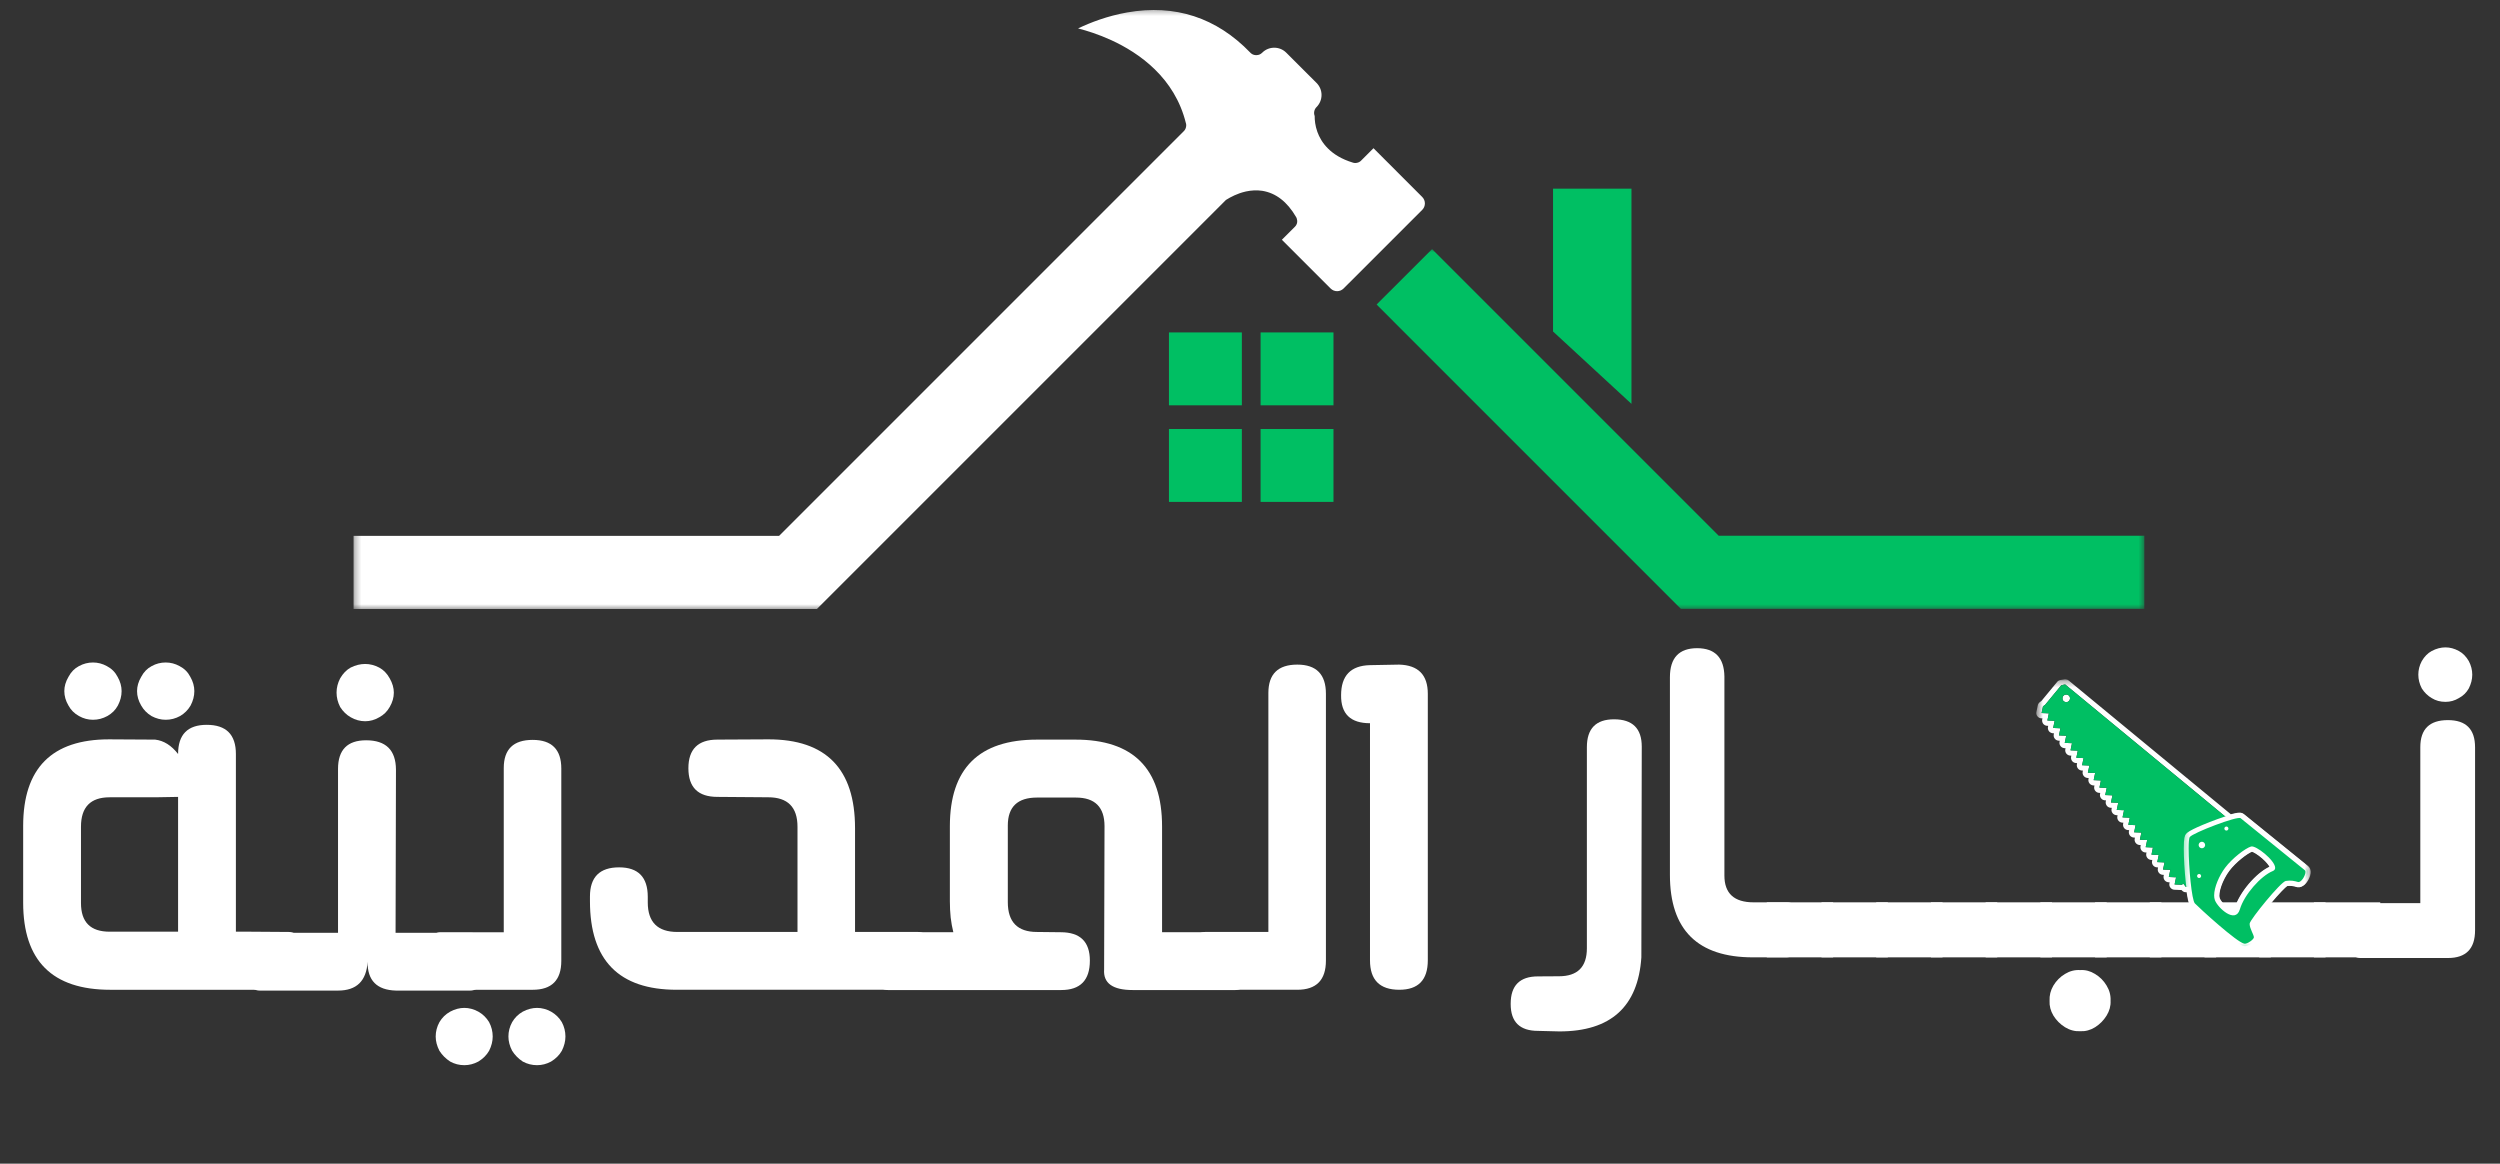 <?xml version="1.0" encoding="UTF-8"?>
<svg xmlns="http://www.w3.org/2000/svg" width="391" height="182" viewBox="0 0 391 182" fill="none">
  <rect x="0" y="0" width="391" height="182" fill="#333333" stroke="none"/>
  <mask id="mask0_674_321" style="mask-type:luminance" maskUnits="userSpaceOnUse" x="0" y="0" width="391" height="182">
    <path d="M390.667 0H0V181.333H390.667V0Z" fill="white"></path>
  </mask>
  <g mask="url(#mask0_674_321)">
    <mask id="mask1_674_321" style="mask-type:luminance" maskUnits="userSpaceOnUse" x="0" y="81" width="230" height="99">
      <path d="M0.053 81.332H229.334V179.999H0.053V81.332Z" fill="white"></path>
    </mask>
    <g mask="url(#mask1_674_321)">
      <mask id="mask2_674_321" style="mask-type:luminance" maskUnits="userSpaceOnUse" x="0" y="81" width="230" height="99">
        <path d="M229.333 81.332H0V179.999H229.333V81.332Z" fill="white"></path>
      </mask>
      <g mask="url(#mask2_674_321)">
        <path d="M25.915 112.572C25.165 112.572 24.42 112.379 23.686 111.988C22.988 111.561 22.456 111.009 22.081 110.342C21.649 109.608 21.436 108.858 21.436 108.092C21.436 107.342 21.649 106.603 22.081 105.863C22.482 105.103 23.029 104.54 23.727 104.176C24.404 103.801 25.134 103.613 25.915 103.613C26.675 103.613 27.399 103.801 28.081 104.176C28.831 104.566 29.394 105.129 29.769 105.863C30.186 106.587 30.394 107.332 30.394 108.092C30.394 108.858 30.196 109.608 29.811 110.342C29.404 111.04 28.857 111.587 28.165 111.988C27.456 112.379 26.706 112.572 25.915 112.572ZM14.54 112.572C13.774 112.572 13.045 112.379 12.352 111.988C11.628 111.587 11.081 111.04 10.706 110.342C10.274 109.608 10.06 108.858 10.06 108.092C10.06 107.342 10.274 106.603 10.706 105.863C11.107 105.103 11.654 104.54 12.352 104.176C13.045 103.801 13.774 103.613 14.54 103.613C15.3 103.613 16.024 103.801 16.706 104.176C17.456 104.566 18.019 105.129 18.394 105.863C18.811 106.587 19.019 107.332 19.019 108.092C19.019 108.858 18.821 109.608 18.436 110.342C18.061 111.04 17.509 111.587 16.79 111.988C16.081 112.379 15.331 112.572 14.54 112.572ZM36.894 145.717C37.045 145.717 37.81 145.717 39.185 145.717C40.571 145.717 42.566 145.733 45.165 145.759C46.649 145.759 47.415 147.28 47.456 150.322C47.508 153.311 46.79 154.801 45.29 154.801H17.248C8.165 154.801 3.623 150.259 3.623 141.176V129.176C3.623 120.15 8.102 115.634 17.061 115.634L24.269 115.676C25.613 115.832 26.811 116.582 27.852 117.926C27.852 114.884 29.342 113.363 32.331 113.363C35.373 113.363 36.894 114.884 36.894 117.926V145.717ZM17.144 145.717H27.852V124.634L24.269 124.697H17.144C14.154 124.697 12.665 126.233 12.665 129.301V141.238C12.665 144.228 14.154 145.717 17.144 145.717Z" fill="white"></path>
        <path d="M61.867 145.885H73.658C75.117 145.885 75.846 147.401 75.846 150.427C75.814 153.427 75.044 154.927 73.533 154.927H61.929C58.94 154.844 57.46 153.344 57.492 150.427C57.309 153.427 55.768 154.927 52.867 154.927H40.617C39.132 154.927 38.387 153.427 38.387 150.427C38.335 147.401 39.065 145.885 40.575 145.885H52.867V120.26C52.867 117.276 54.33 115.781 57.262 115.781C60.356 115.781 61.913 117.318 61.929 120.385L61.867 145.885ZM57.117 112.802C56.325 112.802 55.565 112.594 54.846 112.177C54.19 111.802 53.643 111.271 53.2 110.573C52.825 109.839 52.637 109.089 52.637 108.323C52.637 107.562 52.825 106.818 53.2 106.094C53.643 105.333 54.19 104.771 54.846 104.406C55.596 104.031 56.351 103.844 57.117 103.844C57.851 103.844 58.58 104.031 59.304 104.406C59.981 104.771 60.533 105.333 60.95 106.094C61.377 106.844 61.596 107.589 61.596 108.323C61.596 109.089 61.377 109.839 60.95 110.573C60.559 111.271 60.018 111.802 59.325 112.177C58.617 112.594 57.877 112.802 57.117 112.802Z" fill="white"></path>
        <path d="M78.788 120.115C78.788 117.187 80.293 115.719 83.309 115.719C86.293 115.719 87.788 117.214 87.788 120.198V150.281C87.788 153.297 86.293 154.802 83.309 154.802H68.954C67.47 154.802 66.725 153.313 66.725 150.323C66.699 147.313 67.428 145.802 68.913 145.802H78.788V120.115ZM86.184 158.219C86.892 158.62 87.454 159.167 87.871 159.865C88.246 160.573 88.434 161.323 88.434 162.115C88.434 162.849 88.246 163.594 87.871 164.344C87.481 165.021 86.918 165.583 86.184 166.031C85.486 166.406 84.757 166.594 83.996 166.594C83.204 166.594 82.46 166.406 81.767 166.031C81.085 165.583 80.527 165.021 80.1 164.344C79.71 163.594 79.517 162.849 79.517 162.115C79.517 161.323 79.71 160.573 80.1 159.865C80.501 159.167 81.059 158.62 81.767 158.219C82.517 157.828 83.257 157.635 83.996 157.635C84.731 157.635 85.46 157.828 86.184 158.219ZM72.621 157.635C73.356 157.635 74.085 157.828 74.809 158.219C75.517 158.62 76.079 159.167 76.496 159.865C76.871 160.573 77.059 161.323 77.059 162.115C77.059 162.849 76.871 163.594 76.496 164.344C76.106 165.021 75.543 165.583 74.809 166.031C74.111 166.406 73.382 166.594 72.621 166.594C71.829 166.594 71.095 166.406 70.413 166.031C69.72 165.583 69.158 165.021 68.725 164.344C68.34 163.594 68.142 162.849 68.142 162.115C68.142 161.323 68.34 160.573 68.725 159.865C69.132 159.167 69.694 158.62 70.413 158.219C71.152 157.828 71.882 157.635 72.621 157.635Z" fill="white"></path>
        <path d="M133.728 145.758H143.582C145.082 145.758 145.801 147.279 145.749 150.32C145.749 153.31 144.983 154.799 143.457 154.799H105.832C96.79 154.799 92.269 150.185 92.269 140.945V140.216C92.269 137.174 93.79 135.654 96.832 135.654C99.816 135.654 101.311 137.19 101.311 140.258V141.133C101.311 144.216 102.853 145.758 105.936 145.758H124.728V129.299C124.728 126.232 123.197 124.695 120.145 124.695L112.207 124.633C109.176 124.633 107.665 123.143 107.665 120.154C107.665 117.169 109.176 115.674 112.207 115.674L120.186 115.633C129.212 115.633 133.728 120.268 133.728 129.529V145.758Z" fill="white"></path>
        <path d="M181.747 145.801H193.122C194.632 145.801 195.393 147.296 195.393 150.28C195.434 153.322 194.705 154.842 193.205 154.842H177.163C174.023 154.842 172.528 153.77 172.684 151.613L172.747 129.217C172.747 126.233 171.252 124.738 168.268 124.738H162.184C159.143 124.738 157.622 126.197 157.622 129.113V141.092C157.622 144.207 159.143 145.759 162.184 145.759L165.893 145.801C168.934 145.801 170.455 147.28 170.455 150.238C170.455 153.311 168.96 154.842 165.976 154.842H138.872C137.361 154.842 136.632 153.322 136.684 150.28C136.684 147.296 137.429 145.801 138.913 145.801H149.101C148.919 145.066 148.778 144.296 148.684 143.488C148.601 142.686 148.559 141.837 148.559 140.947V129.217C148.559 120.191 153.101 115.676 162.184 115.676H168.205C177.231 115.676 181.747 120.207 181.747 129.259V145.801Z" fill="white"></path>
        <path d="M198.374 108.383C198.374 105.424 199.879 103.945 202.895 103.945C205.879 103.945 207.374 105.466 207.374 108.508V150.237C207.374 153.279 205.879 154.799 202.895 154.799H188.603C187.134 154.799 186.369 153.279 186.311 150.237C186.285 147.253 187.014 145.758 188.499 145.758H198.374V108.383Z" fill="white"></path>
        <path d="M214.267 104.029L218.83 103.945C221.814 104.029 223.309 105.549 223.309 108.508V150.195C223.309 153.268 221.819 154.799 218.851 154.799C215.793 154.799 214.267 153.268 214.267 150.195V113.112C211.226 113.112 209.715 111.654 209.747 108.737C209.747 105.669 211.252 104.102 214.267 104.029Z" fill="white"></path>
      </g>
    </g>
    <mask id="mask3_674_321" style="mask-type:luminance" maskUnits="userSpaceOnUse" x="313" y="104" width="25" height="78">
      <path d="M313.334 104H337.334V181.12H313.334V104Z" fill="white"></path>
    </mask>
    <g mask="url(#mask3_674_321)">
      <mask id="mask4_674_321" style="mask-type:luminance" maskUnits="userSpaceOnUse" x="313" y="104" width="25" height="78">
        <path d="M337.334 104H313.334V181.333H337.334V104Z" fill="white"></path>
      </mask>
      <g mask="url(#mask4_674_321)">
        <path d="M325.344 151.719C326.146 151.667 326.917 151.865 327.656 152.323C328.406 152.771 329.011 153.375 329.469 154.136C329.927 154.886 330.136 155.688 330.094 156.532C330.136 157.323 329.927 158.094 329.469 158.844C329.011 159.584 328.412 160.188 327.677 160.657C326.938 161.115 326.162 161.323 325.344 161.282C324.511 161.323 323.719 161.115 322.969 160.657C322.219 160.188 321.615 159.584 321.156 158.844C320.709 158.094 320.511 157.323 320.552 156.532C320.511 155.688 320.709 154.886 321.156 154.136C321.615 153.375 322.219 152.771 322.969 152.323C323.719 151.865 324.511 151.667 325.344 151.719Z" fill="white"></path>
      </g>
    </g>
    <mask id="mask5_674_321" style="mask-type:luminance" maskUnits="userSpaceOnUse" x="234" y="80" width="156" height="95">
      <path d="M234.668 80H389.814V174.667H234.668V80Z" fill="white"></path>
    </mask>
    <g mask="url(#mask5_674_321)">
      <mask id="mask6_674_321" style="mask-type:luminance" maskUnits="userSpaceOnUse" x="234" y="80" width="157" height="95">
        <path d="M390.668 80H234.668V174.667H390.668V80Z" fill="white"></path>
      </mask>
      <g mask="url(#mask6_674_321)">
        <path d="M252.438 112.5C255.324 112.5 256.771 113.927 256.771 116.771L256.709 149.729C256.193 157.448 251.923 161.313 243.896 161.313L240.542 161.229C237.699 161.229 236.271 159.833 236.271 157.042V156.979C236.271 154.13 237.699 152.708 240.542 152.708L243.813 152.688C246.73 152.688 248.188 151.229 248.188 148.313V116.854C248.188 113.953 249.605 112.5 252.438 112.5Z" fill="white"></path>
        <path d="M274.259 141.125H279.509C280.936 141.125 281.624 142.573 281.572 145.458C281.572 148.307 280.842 149.729 279.384 149.729H274.176C265.509 149.729 261.176 145.432 261.176 136.833V105.917C261.176 102.891 262.598 101.375 265.447 101.375C268.238 101.391 269.655 102.87 269.697 105.813V136.938C269.697 139.729 271.217 141.125 274.259 141.125Z" fill="white"></path>
        <path d="M276.324 149.729V141.125H286.699V149.729H276.324Z" fill="white"></path>
        <path d="M284.883 149.729V141.125H295.258V149.729H284.883Z" fill="white"></path>
        <path d="M293.439 149.729V141.125H303.814V149.729H293.439Z" fill="white"></path>
        <path d="M301.996 149.729V141.125H312.371V149.729H301.996Z" fill="white"></path>
        <path d="M310.555 149.729V141.125H320.93V149.729H310.555Z" fill="white"></path>
        <path d="M319.111 149.729V141.125H329.486V149.729H319.111Z" fill="white"></path>
        <path d="M327.668 149.729V141.125H338.043V149.729H327.668Z" fill="white"></path>
        <path d="M336.227 149.729V141.125H346.602V149.729H336.227Z" fill="white"></path>
        <path d="M344.783 149.729V141.125H355.158V149.729H344.783Z" fill="white"></path>
        <path d="M353.34 149.729V141.125H363.715V149.729H353.34Z" fill="white"></path>
        <path d="M361.898 149.729V141.125H372.273V149.729H361.898Z" fill="white"></path>
        <path d="M378.537 116.854C378.537 114.036 379.975 112.625 382.85 112.625C385.683 112.625 387.1 114.042 387.1 116.875V145.5C387.1 148.391 385.683 149.833 382.85 149.833H369.183C367.782 149.833 367.079 148.417 367.079 145.583C367.027 142.698 367.714 141.25 369.141 141.25H378.537V116.854ZM382.475 109.771C381.667 109.771 380.954 109.578 380.329 109.188C379.704 108.828 379.183 108.323 378.766 107.667C378.402 106.958 378.225 106.245 378.225 105.521C378.225 104.786 378.402 104.078 378.766 103.396C379.183 102.677 379.704 102.146 380.329 101.813C381.037 101.438 381.751 101.25 382.475 101.25C383.183 101.25 383.876 101.438 384.558 101.813C385.183 102.146 385.704 102.677 386.121 103.396C386.48 104.078 386.662 104.786 386.662 105.521C386.662 106.245 386.48 106.958 386.121 107.667C385.756 108.323 385.235 108.828 384.558 109.188C383.917 109.578 383.225 109.771 382.475 109.771Z" fill="white"></path>
      </g>
    </g>
    <mask id="mask7_674_321" style="mask-type:luminance" maskUnits="userSpaceOnUse" x="318" y="106" width="44" height="43">
      <path d="M318.293 106.18H361.668V148.534H318.293V106.18Z" fill="white"></path>
    </mask>
    <g mask="url(#mask7_674_321)">
      <mask id="mask8_674_321" style="mask-type:luminance" maskUnits="userSpaceOnUse" x="317" y="105" width="46" height="45">
        <path d="M362.667 105.332H317.334V149.332H362.667V105.332Z" fill="white"></path>
      </mask>
      <g mask="url(#mask8_674_321)">
        <mask id="mask9_674_321" style="mask-type:luminance" maskUnits="userSpaceOnUse" x="318" y="106" width="44" height="43">
          <path d="M318.293 106.18H361.652V148.523H318.293V106.18Z" fill="white"></path>
        </mask>
        <g mask="url(#mask9_674_321)">
          <path d="M354.938 135.555C354.803 135.3 354.464 134.842 353.813 134.269C353.074 133.623 352.449 133.29 352.209 133.217C351.506 133.493 349.704 134.816 348.662 136.217C347.594 137.654 346.891 139.691 347.183 140.493C347.396 141.071 348.532 142.243 349.23 142.331C349.324 142.342 349.412 142.352 349.516 141.988C350.225 139.597 352.808 136.555 354.938 135.555ZM323.089 106.227C323.245 106.243 323.391 106.305 323.516 106.41L339.87 119.899L339.975 119.988L348.907 127.352C349.844 127.092 350.209 127.081 350.438 127.107C350.641 127.134 350.818 127.206 350.959 127.326C351.162 127.493 352.87 128.873 354.844 130.472C357.464 132.592 360.428 134.988 360.995 135.456C361.214 135.634 361.667 136.175 361.183 137.3C360.86 138.04 360.188 138.873 359.344 138.769C359.287 138.764 359.23 138.748 359.172 138.732C358.949 138.67 358.714 138.602 358.469 138.576C358.23 138.545 357.99 138.545 357.725 138.581C357.433 138.779 356.506 139.686 355.021 141.467C353.672 143.097 352.86 144.243 352.672 144.597C352.699 144.805 352.902 145.264 353.006 145.498C353.219 145.988 353.376 146.337 353.329 146.712C353.271 147.134 352.954 147.545 352.381 147.941C352.006 148.196 351.454 148.482 350.943 148.42H350.938C350.615 148.378 349.943 148.279 346.443 145.279C344.657 143.743 343.021 142.217 342.678 141.863C342.516 141.691 342.261 141.42 341.98 139.545C341.912 139.555 341.844 139.555 341.777 139.545C341.563 139.519 341.36 139.41 341.225 139.232L341.204 139.206L340.068 139.154C340.047 139.154 340.027 139.149 340.001 139.149C339.787 139.118 339.589 139.009 339.454 138.831C339.303 138.644 339.251 138.394 339.297 138.16L339.334 137.993L339.167 137.988C339.141 137.988 339.12 137.982 339.1 137.982C338.881 137.956 338.683 137.842 338.547 137.67C338.402 137.477 338.344 137.232 338.391 136.993L338.428 136.831L338.261 136.821C338.24 136.821 338.214 136.821 338.193 136.816C337.98 136.79 337.782 136.675 337.646 136.503C337.495 136.311 337.438 136.066 337.49 135.826L337.521 135.665L337.355 135.654C337.334 135.654 337.313 135.654 337.292 135.649C337.074 135.623 336.876 135.514 336.74 135.337C336.589 135.144 336.537 134.899 336.584 134.66L336.62 134.498L336.454 134.493C336.428 134.488 336.407 134.488 336.386 134.488C336.167 134.456 335.969 134.347 335.834 134.17C335.688 133.982 335.631 133.732 335.678 133.498L335.714 133.331L335.547 133.326C335.527 133.326 335.501 133.321 335.48 133.321C335.266 133.295 335.068 133.18 334.933 133.009C334.782 132.816 334.725 132.566 334.777 132.331L334.808 132.165L334.641 132.16C334.62 132.16 334.6 132.154 334.574 132.154C334.36 132.128 334.162 132.014 334.027 131.842C333.876 131.649 333.818 131.399 333.87 131.165L333.902 131.003L333.735 130.993C333.714 130.993 333.693 130.993 333.672 130.988C333.454 130.962 333.256 130.847 333.12 130.675C332.975 130.482 332.917 130.238 332.964 129.998L333.001 129.837L332.834 129.826C332.808 129.826 332.787 129.826 332.766 129.821C332.547 129.795 332.35 129.68 332.214 129.509C332.068 129.316 332.011 129.071 332.058 128.831L332.094 128.67L331.928 128.66C331.907 128.66 331.881 128.66 331.86 128.654C331.646 128.628 331.449 128.514 331.313 128.342C331.162 128.149 331.105 127.904 331.157 127.665L331.188 127.503L331.021 127.498C331.001 127.493 330.98 127.493 330.954 127.488C330.74 127.462 330.542 127.352 330.407 127.175C330.256 126.982 330.199 126.738 330.251 126.503L330.282 126.342L330.12 126.337C330.1 126.337 330.079 126.331 330.058 126.331C329.844 126.305 329.646 126.196 329.511 126.024V126.019L329.501 126.009C329.355 125.816 329.297 125.571 329.344 125.337L329.376 125.175L329.219 125.17C329.199 125.17 329.172 125.17 329.152 125.165C328.933 125.139 328.735 125.024 328.605 124.852C328.454 124.66 328.396 124.415 328.449 124.175L328.48 124.014L328.313 124.003C328.292 124.003 328.271 124.003 328.245 123.998C328.032 123.972 327.834 123.863 327.699 123.686C327.547 123.493 327.49 123.248 327.542 123.009L327.574 122.847L327.407 122.842C327.386 122.837 327.365 122.837 327.344 122.837C327.126 122.805 326.928 122.696 326.792 122.519C326.646 122.331 326.589 122.081 326.636 121.847L326.672 121.68L326.506 121.675C326.485 121.675 326.459 121.67 326.438 121.67C326.219 121.639 326.021 121.529 325.891 121.357C325.74 121.165 325.683 120.915 325.735 120.68L325.766 120.519L325.6 120.509C325.579 120.509 325.558 120.509 325.532 120.503C325.318 120.477 325.12 120.363 324.985 120.191C324.834 119.998 324.777 119.748 324.829 119.514L324.86 119.352L324.693 119.342C324.672 119.342 324.652 119.342 324.631 119.337C324.412 119.311 324.214 119.196 324.079 119.024C323.933 118.831 323.876 118.587 323.922 118.347L323.959 118.186L323.787 118.175C323.766 118.175 323.745 118.175 323.725 118.17C323.506 118.144 323.308 118.029 323.172 117.857C323.027 117.665 322.969 117.42 323.016 117.18L323.053 117.019L322.886 117.014C322.865 117.009 322.839 117.009 322.818 117.003C322.605 116.977 322.402 116.868 322.271 116.691C322.12 116.498 322.063 116.253 322.115 116.014L322.146 115.852L321.98 115.847C321.959 115.842 321.938 115.842 321.912 115.837C321.699 115.811 321.501 115.701 321.365 115.524C321.214 115.337 321.157 115.087 321.209 114.852L321.24 114.686L321.074 114.68C321.053 114.68 321.032 114.675 321.011 114.675C320.792 114.644 320.594 114.535 320.459 114.363C320.313 114.17 320.256 113.92 320.303 113.686L320.339 113.519L320.172 113.514C320.146 113.514 320.126 113.509 320.105 113.509C319.886 113.482 319.688 113.368 319.553 113.196C319.407 113.003 319.35 112.753 319.396 112.519L319.433 112.352L319.266 112.347C319.245 112.347 319.219 112.342 319.199 112.342C318.985 112.316 318.787 112.201 318.652 112.029C318.501 111.837 318.443 111.592 318.495 111.352L318.709 110.316C318.751 110.123 318.855 109.951 319.011 109.831L319.287 109.618L319.297 109.607L321.74 106.649C321.87 106.488 322.053 106.384 322.256 106.352C322.428 106.326 322.605 106.29 322.777 106.248C322.881 106.217 322.99 106.212 323.089 106.227ZM349.126 143.149C348.063 143.019 346.709 141.597 346.407 140.774C345.959 139.555 346.891 137.212 348.001 135.722C349.105 134.238 351.167 132.665 352.063 132.394C352.115 132.378 352.183 132.373 352.261 132.384C353.438 132.535 356.969 135.618 355.469 136.227C353.594 136.988 350.99 139.925 350.313 142.222C350.089 142.977 349.646 143.217 349.126 143.149ZM323.084 109.811C322.933 109.795 322.787 109.717 322.688 109.587C322.49 109.326 322.537 108.956 322.792 108.753C322.922 108.654 323.079 108.618 323.23 108.634C323.381 108.654 323.527 108.732 323.626 108.857C323.829 109.118 323.782 109.493 323.521 109.691C323.391 109.795 323.235 109.831 323.084 109.811ZM322.99 107.045C322.787 107.097 322.584 107.144 322.381 107.175L319.808 110.29L319.792 110.269L319.521 110.482L319.303 111.519L320.438 111.571L320.209 112.686L321.344 112.738L321.115 113.852L322.251 113.904L322.016 115.019L323.157 115.071L322.922 116.186L324.058 116.238L323.829 117.352L324.964 117.404L324.735 118.519L325.87 118.566L325.636 119.68L326.777 119.732L326.542 120.847L327.678 120.899L327.449 122.014L328.584 122.066L328.35 123.18L329.49 123.232L329.256 124.347L330.391 124.394L330.381 124.462L330.37 124.467L330.157 125.503H330.162V125.509L331.256 125.561L331.266 125.555H331.292L331.058 126.67L331.251 126.68L332.199 126.722L331.964 127.837L333.1 127.889L332.87 129.003L334.006 129.055L333.777 130.17L334.912 130.217L334.678 131.331L335.818 131.384L335.584 132.498L336.719 132.55L336.49 133.665L337.626 133.717L337.396 134.831L338.532 134.884L338.297 135.998L339.433 136.045L339.204 137.16L340.339 137.212L340.105 138.326L341.24 138.378L341.469 138.201L341.881 138.727L342.678 138.545C342.85 139.956 343.063 141.066 343.277 141.29C343.943 141.982 349.902 147.456 351.047 147.602C351.459 147.649 352.464 146.962 352.506 146.607C352.553 146.259 351.766 145.097 351.85 144.436C351.933 143.779 356.719 137.904 357.495 137.779C357.907 137.712 358.251 137.712 358.574 137.753C358.86 137.79 359.126 137.857 359.402 137.941C359.417 137.941 359.433 137.946 359.449 137.946C360.037 138.024 360.86 136.415 360.469 136.097C359.469 135.269 350.907 128.352 350.433 127.967C350.412 127.946 350.381 127.936 350.334 127.93C350.084 127.899 349.485 128.035 348.719 128.269L339.449 120.623L339.344 120.54L322.99 107.045Z" fill="white"></path>
        </g>
        <path d="M322.688 109.585C322.891 109.845 323.261 109.892 323.521 109.689C323.782 109.491 323.829 109.116 323.626 108.855C323.428 108.6 323.053 108.553 322.792 108.751C322.537 108.954 322.49 109.324 322.688 109.585ZM322.381 107.173C322.584 107.142 322.787 107.095 322.99 107.043L349.839 129.194L346.511 134.798L343.459 138.366L341.881 138.725L341.469 138.199L341.24 138.376L340.105 138.324L340.339 137.21L339.204 137.158L339.433 136.043L338.298 135.996L338.532 134.882L337.396 134.829L337.626 133.715L336.49 133.663L336.719 132.548L335.584 132.496L335.818 131.382L334.678 131.329L334.912 130.215L333.777 130.168L334.006 129.053L332.87 129.001L333.1 127.887L331.964 127.835L332.199 126.72L331.058 126.668L331.292 125.553H331.266L331.256 125.559L330.162 125.507V125.501H330.157L330.37 124.465L330.381 124.46L330.391 124.392L329.256 124.345L329.49 123.23L328.35 123.178L328.584 122.064L327.449 122.012L327.678 120.897L326.542 120.845L326.777 119.73L325.636 119.678L325.87 118.564L324.735 118.517L324.964 117.402L323.829 117.35L324.058 116.236L322.923 116.184L323.157 115.069L322.016 115.017L322.251 113.902L321.115 113.85L321.344 112.736L320.209 112.684L320.438 111.569L319.303 111.517L319.521 110.48L319.792 110.267L319.808 110.288L322.381 107.173Z" fill="#00BF63"></path>
        <path d="M355.455 135.728C355.455 135.78 355.455 135.827 355.33 135.879C353.299 136.697 350.637 139.791 349.95 142.119C349.757 142.77 349.434 142.78 349.314 142.785C348.445 142.811 347.054 141.431 346.762 140.645C346.705 140.483 346.674 140.275 346.674 140.041C346.674 138.942 347.356 137.223 348.304 135.952C349.413 134.457 351.413 132.983 352.174 132.759C352.33 132.733 353.075 133.046 354.049 133.884C355.018 134.718 355.455 135.426 355.455 135.728ZM341.924 132.718C341.924 135.072 342.33 140.848 343.007 141.551C343.309 141.869 349.622 147.801 351.002 147.978C351.403 148.025 351.924 147.707 352.127 147.572C352.387 147.39 352.835 147.035 352.882 146.66C352.887 146.634 352.887 146.608 352.887 146.582C352.887 146.343 352.757 146.051 352.596 145.681C352.429 145.301 352.226 144.837 352.226 144.541C352.226 144.525 352.226 144.515 352.226 144.499C352.45 143.785 356.788 138.462 357.575 138.15C358.299 138.035 358.783 138.155 359.299 138.301C359.465 138.353 359.726 138.358 360.038 138.124C360.518 137.77 360.955 136.936 360.955 136.379C360.955 136.067 360.825 135.895 360.715 135.806C360.137 135.332 357.148 132.91 354.507 130.775C352.559 129.197 350.877 127.837 350.674 127.671C350.502 127.53 350.262 127.535 350.049 127.561C348.58 127.728 342.731 129.957 342.179 130.676C342.09 130.796 341.924 131.015 341.924 132.718Z" fill="#00BF63"></path>
        <mask id="mask10_674_321" style="mask-type:luminance" maskUnits="userSpaceOnUse" x="341" y="126" width="21" height="23">
          <path d="M341.334 126.664H361.334V148.523H341.334V126.664Z" fill="white"></path>
        </mask>
        <g mask="url(#mask10_674_321)">
          <path d="M347.053 140.041C347.053 140.234 347.074 140.395 347.121 140.515C347.376 141.218 348.678 142.426 349.298 142.405C349.345 142.4 349.47 142.4 349.585 142.01C350.293 139.609 352.908 136.546 355.033 135.593C354.918 135.343 354.579 134.853 353.866 134.228C353.09 133.546 352.439 133.202 352.21 133.145C351.444 133.432 349.605 134.833 348.605 136.176C347.72 137.369 347.053 139.03 347.053 140.041ZM361.329 136.379C361.329 137.057 360.845 137.994 360.267 138.432C359.803 138.775 359.397 138.728 359.194 138.666C358.72 138.53 358.309 138.432 357.699 138.515C357.413 138.702 356.496 139.588 354.975 141.421C353.595 143.083 352.777 144.244 352.605 144.577C352.626 144.807 352.814 145.239 352.944 145.525C353.121 145.942 353.267 146.265 353.267 146.583C353.267 146.624 353.262 146.666 353.257 146.708C353.21 147.109 352.902 147.504 352.34 147.885C351.975 148.129 351.439 148.416 350.954 148.353C350.642 148.312 349.991 148.234 346.491 145.228C344.777 143.76 343.085 142.182 342.73 141.812C342.548 141.619 342.199 141.26 341.85 137.958C341.663 136.197 341.543 134.145 341.543 132.718C341.543 131.025 341.704 130.676 341.882 130.447C341.996 130.296 342.345 129.838 345.611 128.562C347.142 127.963 349.1 127.286 350.007 127.187C350.283 127.15 350.632 127.145 350.918 127.379C351.116 127.546 352.798 128.905 354.746 130.484C357.387 132.619 360.376 135.041 360.954 135.51C361.095 135.629 361.329 135.895 361.329 136.379ZM346.293 140.041C346.293 138.76 347.085 136.952 348.001 135.723C349.105 134.239 351.168 132.666 352.064 132.395C352.819 132.166 355.835 134.572 355.835 135.728C355.835 135.947 355.725 136.124 355.47 136.228C353.595 136.989 350.991 139.926 350.314 142.223C349.632 144.536 346.855 141.999 346.408 140.775C346.329 140.562 346.293 140.312 346.293 140.041ZM360.574 136.379C360.574 136.254 360.543 136.155 360.47 136.098C359.47 135.27 350.908 128.353 350.434 127.968C349.96 127.572 342.98 130.254 342.48 130.911C342.355 131.072 342.303 131.765 342.303 132.718C342.303 135.572 342.783 140.77 343.277 141.291C343.944 141.984 349.902 147.458 351.048 147.603C351.46 147.65 352.465 146.963 352.507 146.609V146.583C352.507 146.218 351.845 145.192 351.845 144.541C351.845 144.504 351.845 144.473 351.85 144.437C351.934 143.78 356.72 137.905 357.496 137.78C358.277 137.655 358.814 137.77 359.402 137.942C359.892 138.083 360.574 136.958 360.574 136.379Z" fill="white"></path>
        </g>
        <path d="M344.689 132.56C344.908 132.388 344.949 132.071 344.777 131.852C344.606 131.628 344.288 131.586 344.064 131.758C343.845 131.93 343.804 132.253 343.975 132.472C344.147 132.696 344.465 132.732 344.689 132.56Z" fill="white"></path>
        <path d="M344.136 137.257C344.271 137.148 344.297 136.95 344.188 136.814C344.084 136.674 343.886 136.653 343.745 136.757C343.61 136.866 343.584 137.064 343.693 137.2C343.797 137.34 343.995 137.361 344.136 137.257Z" fill="white"></path>
        <path d="M348.403 129.837C348.538 129.728 348.564 129.53 348.46 129.395C348.351 129.254 348.153 129.228 348.018 129.337C347.877 129.441 347.851 129.639 347.96 129.78C348.064 129.921 348.268 129.941 348.403 129.837Z" fill="white"></path>
      </g>
    </g>
    <mask id="mask11_674_321" style="mask-type:luminance" maskUnits="userSpaceOnUse" x="55" y="1" width="170" height="95">
      <path d="M55.293 1.332H224.001V95.441H55.293V1.332Z" fill="white"></path>
    </mask>
    <g mask="url(#mask11_674_321)">
      <path d="M222.434 30.805L214.814 23.18L212.882 25.112C212.85 25.144 212.819 25.17 212.783 25.206C212.777 25.211 212.772 25.217 212.767 25.217C212.736 25.237 212.71 25.258 212.684 25.274C212.658 25.295 212.632 25.31 212.6 25.331C212.595 25.336 212.59 25.342 212.574 25.342C212.548 25.357 212.517 25.368 212.491 25.383C212.48 25.388 212.47 25.388 212.465 25.394C212.439 25.409 212.413 25.415 212.387 25.42C212.371 25.425 212.361 25.435 212.34 25.435C212.319 25.441 212.298 25.446 212.272 25.451C212.257 25.461 212.236 25.467 212.215 25.467C212.199 25.467 212.184 25.472 212.168 25.472C212.142 25.477 212.116 25.477 212.09 25.487C212.079 25.487 212.069 25.487 212.059 25.487C212.027 25.487 212.001 25.493 211.965 25.493C211.96 25.493 211.944 25.493 211.939 25.493C211.908 25.493 211.876 25.493 211.84 25.487C211.814 25.487 211.783 25.477 211.757 25.472C211.746 25.472 211.73 25.467 211.715 25.467C211.673 25.461 211.632 25.446 211.595 25.435C209.798 24.888 208.548 24.086 207.678 23.206C206.814 22.347 206.324 21.42 206.038 20.628C205.684 19.649 205.611 18.758 205.616 18.144C205.434 17.68 205.527 17.123 205.908 16.743C206.949 15.701 206.949 14.013 205.908 12.972L201.173 8.243C200.137 7.201 198.444 7.201 197.408 8.243L197.387 8.263C197.371 8.274 197.361 8.289 197.345 8.295C197.329 8.31 197.314 8.326 197.293 8.342C197.277 8.352 197.262 8.368 197.241 8.378C197.225 8.394 197.204 8.404 197.189 8.42C197.168 8.43 197.152 8.441 197.132 8.451C197.111 8.467 197.09 8.472 197.079 8.482C197.059 8.498 197.038 8.503 197.022 8.513C197.001 8.519 196.98 8.529 196.96 8.539C196.939 8.545 196.923 8.55 196.902 8.555C196.882 8.566 196.861 8.571 196.845 8.576C196.824 8.581 196.803 8.592 196.777 8.592C196.757 8.597 196.741 8.597 196.72 8.602C196.699 8.607 196.673 8.607 196.652 8.607C196.632 8.607 196.616 8.618 196.595 8.618C196.574 8.618 196.548 8.618 196.527 8.623C196.512 8.623 196.491 8.623 196.47 8.623C196.449 8.623 196.428 8.623 196.413 8.623C196.392 8.623 196.371 8.623 196.35 8.618C196.335 8.618 196.314 8.607 196.293 8.607C196.272 8.602 196.257 8.602 196.236 8.602C196.215 8.597 196.194 8.597 196.173 8.592C196.158 8.581 196.137 8.581 196.116 8.576C196.095 8.571 196.079 8.566 196.059 8.555C196.038 8.55 196.017 8.545 196.001 8.539C195.98 8.529 195.96 8.519 195.934 8.513C195.913 8.503 195.902 8.498 195.882 8.482C195.855 8.472 195.835 8.456 195.814 8.446C195.803 8.441 195.788 8.425 195.777 8.42C195.751 8.399 195.72 8.378 195.694 8.362C195.684 8.352 195.678 8.347 195.673 8.347C195.637 8.321 195.605 8.289 195.574 8.258L195.553 8.237C190.262 2.748 183.783 0.628 176.288 1.946C173.204 2.493 170.522 3.529 168.611 4.446C169.975 4.795 171.793 5.362 173.777 6.269C178.152 8.269 183.741 12.154 185.48 19.29C185.48 19.295 185.48 19.3 185.491 19.31C185.496 19.347 185.512 19.394 185.512 19.43C185.512 19.441 185.517 19.451 185.517 19.461C185.522 19.513 185.522 19.555 185.522 19.607C185.522 19.623 185.522 19.633 185.522 19.649C185.522 19.685 185.517 19.727 185.512 19.769C185.512 19.779 185.501 19.795 185.501 19.81C185.496 19.852 185.491 19.888 185.475 19.935C185.475 19.941 185.47 19.956 185.47 19.961C185.454 20.008 185.439 20.06 185.418 20.107C185.418 20.112 185.413 20.118 185.413 20.128C185.397 20.165 185.371 20.206 185.35 20.243C185.345 20.258 185.34 20.269 185.335 20.279C185.314 20.31 185.293 20.342 185.267 20.373C185.262 20.388 185.257 20.399 185.241 20.409C185.21 20.446 185.173 20.487 185.137 20.524L121.855 83.805H55.293V95.243H127.767L191.741 31.269C192.496 30.795 193.538 30.258 194.736 29.977C194.788 29.961 194.84 29.951 194.892 29.941C195.678 29.774 196.527 29.711 197.408 29.842C199.538 30.18 201.319 31.55 202.704 33.935C202.715 33.941 202.715 33.946 202.715 33.951C202.725 33.982 202.741 33.998 202.751 34.024C202.757 34.039 202.767 34.06 202.772 34.071C202.777 34.092 202.793 34.118 202.798 34.138C202.803 34.154 202.809 34.175 202.819 34.191C202.824 34.206 202.829 34.227 202.829 34.248C202.84 34.269 202.845 34.295 202.845 34.316C202.85 34.331 202.85 34.347 202.855 34.368C202.866 34.394 202.866 34.409 202.871 34.435C202.871 34.456 202.871 34.472 202.876 34.493C202.876 34.519 202.882 34.534 202.882 34.56C202.882 34.581 202.882 34.597 202.882 34.612C202.882 34.633 202.882 34.659 202.882 34.68C202.882 34.701 202.876 34.717 202.876 34.737C202.876 34.758 202.871 34.779 202.871 34.8C202.866 34.816 202.866 34.842 202.855 34.862C202.85 34.883 202.85 34.894 202.845 34.914C202.84 34.941 202.829 34.961 202.824 34.987C202.819 35.008 202.809 35.019 202.803 35.034C202.798 35.06 202.783 35.081 202.777 35.097C202.772 35.118 202.767 35.133 202.751 35.149C202.741 35.17 202.73 35.191 202.72 35.211C202.715 35.227 202.699 35.248 202.689 35.263C202.678 35.284 202.668 35.295 202.652 35.31C202.642 35.326 202.626 35.347 202.611 35.368C202.595 35.378 202.59 35.394 202.574 35.404C202.553 35.425 202.543 35.446 202.522 35.467C202.517 35.472 202.517 35.477 202.512 35.477L200.486 37.498L208.111 45.123C208.668 45.68 209.579 45.68 210.132 45.123L222.444 32.816C222.991 32.263 222.991 31.362 222.434 30.805Z" fill="white"></path>
    </g>
    <path d="M182.824 51.992H194.225V63.393H182.824V51.992Z" fill="#00BF63"></path>
    <path d="M197.156 51.992H208.557V63.393H197.156V51.992Z" fill="#00BF63"></path>
    <path d="M197.156 67.094H208.557V78.495H197.156V67.094Z" fill="#00BF63"></path>
    <path d="M182.824 67.094H194.225V78.495H182.824V67.094Z" fill="#00BF63"></path>
    <mask id="mask12_674_321" style="mask-type:luminance" maskUnits="userSpaceOnUse" x="214" y="38" width="122" height="58">
      <path d="M214.668 38.664H335.46V95.44H214.668V38.664Z" fill="white"></path>
    </mask>
    <g mask="url(#mask12_674_321)">
      <path d="M268.804 83.789L223.976 38.961L215.299 47.628L262.898 95.232H335.372V83.789H268.804Z" fill="#00BF63"></path>
    </g>
    <path d="M255.162 29.504H242.896V51.848L255.162 63.165V29.504Z" fill="#00BF63"></path>
  </g>
</svg>
